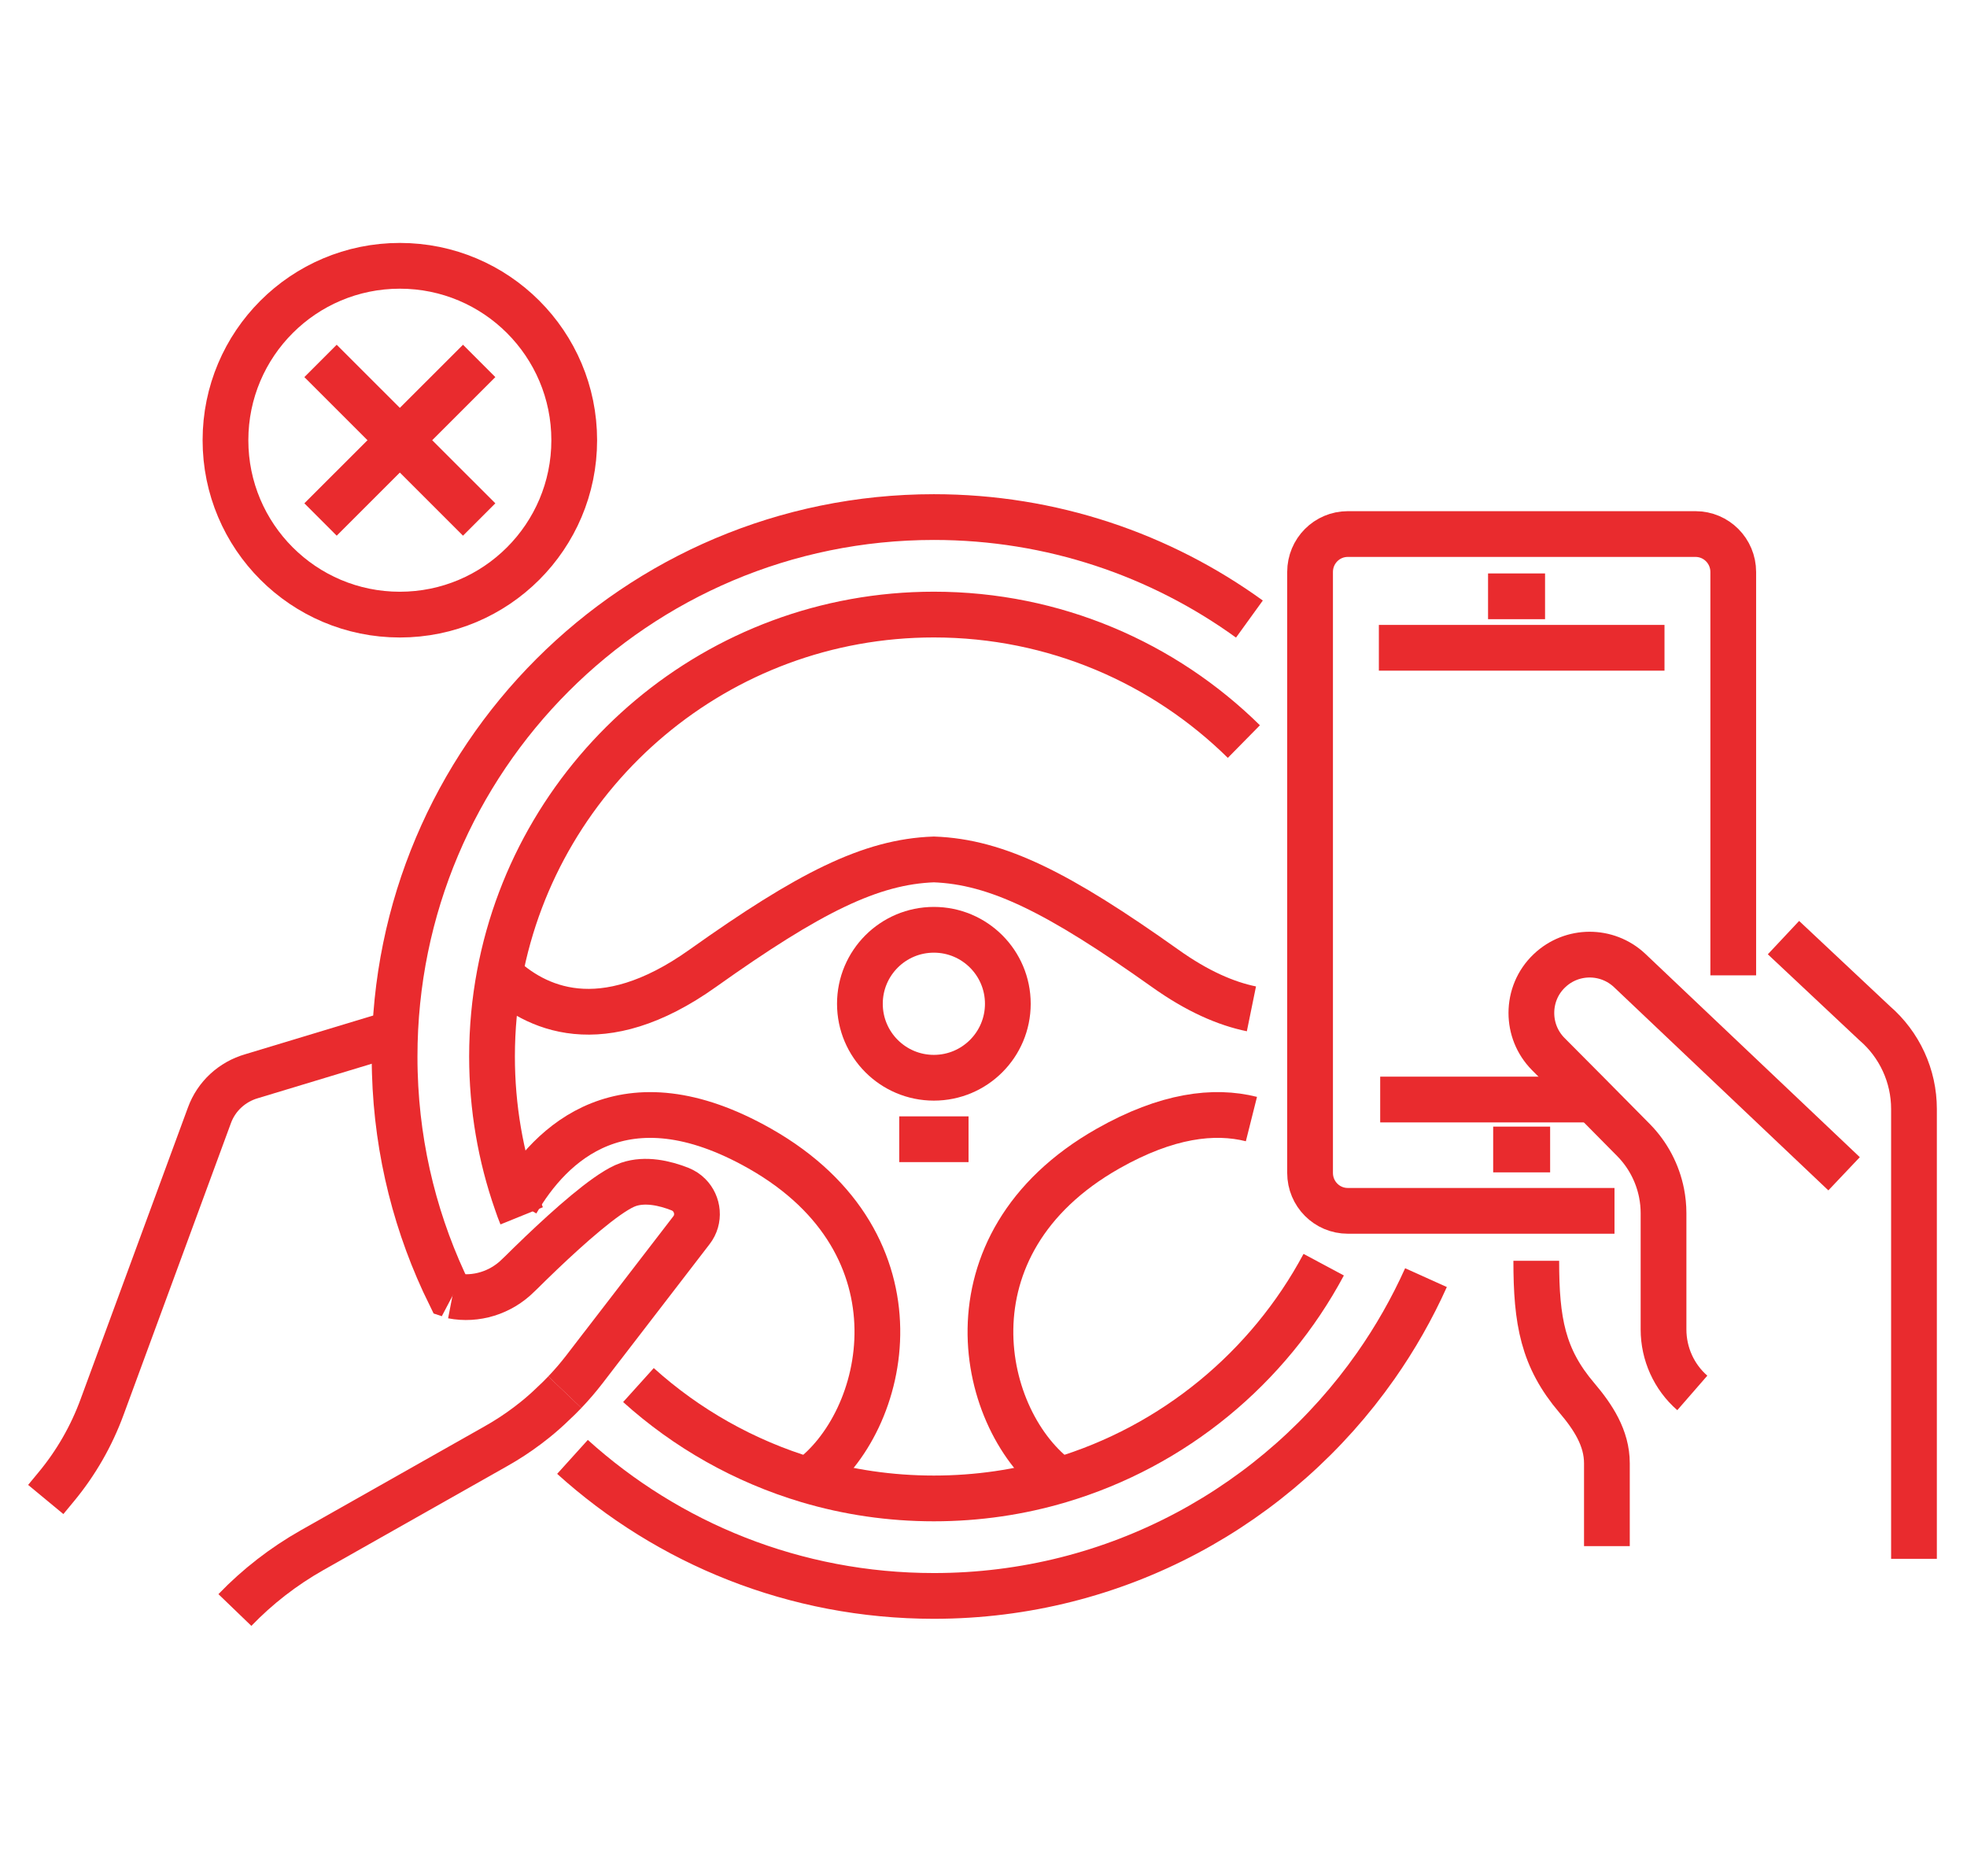 <?xml version="1.0" encoding="utf-8"?>
<!-- Generator: Adobe Illustrator 16.0.0, SVG Export Plug-In . SVG Version: 6.00 Build 0)  -->
<!DOCTYPE svg PUBLIC "-//W3C//DTD SVG 1.1//EN" "http://www.w3.org/Graphics/SVG/1.1/DTD/svg11.dtd">
<svg version="1.1" id="Calque_1" xmlns="http://www.w3.org/2000/svg" xmlns:xlink="http://www.w3.org/1999/xlink" x="0px" y="0px"
	 width="43px" height="41px" viewBox="0 0 43 41" enable-background="new 0 0 43 41" xml:space="preserve">
<g>
	<g>
		<g>
			<g>
				<path fill="#E92B2E" stroke="#E92B2E" stroke-width="0.25" stroke-miterlimit="10" d="M105.836,76.354
					c-0.037,0-0.074-0.01-0.104-0.031c-0.08-0.053-1.961-1.248-4.545-1.248c-2.71,0-4.525,1.234-4.543,1.248
					c-0.038,0.025-0.083,0.035-0.122,0.031c-0.036-0.004-0.071-0.018-0.102-0.041c-0.016-0.012-1.556-1.238-3.832-1.238
					c-2.724,0-4.164,1.223-4.179,1.234c-0.055,0.047-0.133,0.059-0.198,0.029c-0.066-0.031-0.109-0.096-0.109-0.17
					c0-6.025,5.87-10.926,13.085-10.926s13.084,4.9,13.084,10.926c0,0.072-0.041,0.137-0.105,0.168s-0.142,0.021-0.196-0.023
					c-0.016-0.012-1.561-1.238-3.933-1.238c-2.614,0-4.065,1.223-4.079,1.234C105.921,76.34,105.879,76.354,105.836,76.354z
					 M101.187,74.703c2.162,0,3.817,0.781,4.461,1.139c-0.072-5.67-2.046-10.23-4.461-10.23s-4.388,4.557-4.462,10.225
					C97.358,75.475,98.971,74.703,101.187,74.703z M92.588,74.703c1.835,0,3.191,0.732,3.766,1.107
					c0.066-4.879,1.484-8.857,3.456-10.137c-6.22,0.559-11.107,4.857-11.328,10.123C89.062,75.416,90.437,74.703,92.588,74.703z
					 M110.036,74.703c1.899,0,3.272,0.727,3.856,1.104c-0.216-5.271-5.106-9.574-11.329-10.133
					c1.971,1.277,3.388,5.254,3.455,10.131C106.592,75.428,107.96,74.703,110.036,74.703z"/>
			</g>
			<g>
				<path fill="#E92B2E" stroke="#E92B2E" stroke-width="0.25" stroke-miterlimit="10" d="M94.907,68.955
					c-0.063,0-0.123-0.031-0.158-0.088c-0.055-0.088-0.027-0.203,0.061-0.256c0.519-0.32,1.07-0.609,1.639-0.859
					c0.093-0.043,0.203,0,0.245,0.094c0.041,0.094-0.001,0.203-0.095,0.244c-0.554,0.246-1.09,0.527-1.595,0.838
					C94.974,68.945,94.94,68.955,94.907,68.955z"/>
			</g>
			<g>
				<path fill="#E92B2E" stroke="#E92B2E" stroke-width="0.25" stroke-miterlimit="10" d="M90.413,73.951
					c-0.024,0-0.049-0.004-0.074-0.014c-0.094-0.041-0.137-0.15-0.096-0.244c0.68-1.555,1.797-2.986,3.229-4.141
					c0.08-0.063,0.197-0.051,0.262,0.029s0.052,0.195-0.028,0.26c-1.386,1.117-2.466,2.5-3.121,4
					C90.554,73.91,90.485,73.951,90.413,73.951z"/>
			</g>
		</g>
		<g>
			<path fill="#E92B2E" stroke="#E92B2E" stroke-width="0.25" stroke-miterlimit="10" d="M101.187,78.717
				c-0.103,0-0.186-0.084-0.186-0.186v-3.643c0-0.102,0.083-0.186,0.186-0.186s0.186,0.084,0.186,0.186v3.643
				C101.372,78.633,101.289,78.717,101.187,78.717z"/>
		</g>
		<g>
			<path fill="#E92B2E" stroke="#E92B2E" stroke-width="0.25" stroke-miterlimit="10" d="M101.187,65.611
				c-0.103,0-0.186-0.082-0.186-0.184v-1.803c0-0.104,0.083-0.186,0.186-0.186s0.186,0.082,0.186,0.186v1.803
				C101.372,65.529,101.289,65.611,101.187,65.611z"/>
		</g>
	</g>
	<g>
		<g>
			<g>
				<path fill="#E92B2E" stroke="#E92B2E" stroke-width="0.25" stroke-miterlimit="10" d="M101.187,84.659H94.46
					c-0.658,0-1.309-0.223-1.83-0.623l-2.229-1.721h-1.407c-0.544,0-0.985,0.443-0.985,0.986s0.441,0.986,0.985,0.986h1.471
					c0.103,0,0.186,0.082,0.186,0.186c0,0.102-0.083,0.186-0.186,0.186h-1.471c-0.749,0-1.356-0.609-1.356-1.357
					s0.607-1.357,1.356-1.357h1.471c0.042,0,0.081,0.014,0.114,0.039l2.278,1.758c0.456,0.352,1.026,0.547,1.603,0.547h6.727
					c0.103,0,0.186,0.082,0.186,0.186C101.372,84.575,101.289,84.659,101.187,84.659z"/>
			</g>
			<g>
				<path fill="#E92B2E" stroke="#E92B2E" stroke-width="0.25" stroke-miterlimit="10" d="M90.271,93.249
					c-0.197,0-0.387-0.039-0.566-0.115c-0.174-0.072-0.33-0.178-0.463-0.311c-0.135-0.135-0.238-0.291-0.313-0.463
					c-0.076-0.182-0.114-0.371-0.114-0.568v-4.229c0-0.174,0.013-0.35,0.04-0.52c0.026-0.172,0.066-0.34,0.119-0.504
					c0.051-0.166,0.117-0.326,0.193-0.48c0.078-0.156,0.168-0.307,0.268-0.449l0.879-1.244c0.061-0.084,0.177-0.104,0.259-0.045
					c0.083,0.059,0.104,0.176,0.044,0.26l-0.879,1.244c-0.088,0.125-0.168,0.26-0.238,0.398c-0.067,0.139-0.125,0.281-0.172,0.428
					s-0.082,0.297-0.105,0.449s-0.036,0.309-0.036,0.463v4.229c0,0.146,0.028,0.289,0.085,0.422
					c0.055,0.129,0.133,0.246,0.232,0.346s0.217,0.178,0.346,0.232c0.133,0.057,0.275,0.086,0.422,0.086
					c0.103,0,0.186,0.082,0.186,0.186C90.456,93.165,90.373,93.249,90.271,93.249z"/>
			</g>
		</g>
		<g>
			<path fill="#E92B2E" stroke="#E92B2E" stroke-width="0.25" stroke-miterlimit="10" d="M113.379,84.659h-1.472
				c-0.103,0-0.186-0.084-0.186-0.186c0-0.104,0.083-0.186,0.186-0.186h1.472c0.543,0,0.985-0.443,0.985-0.986
				s-0.442-0.986-0.985-0.986h-1.408l-2.229,1.721c-0.521,0.4-1.171,0.623-1.83,0.623h-6.726c-0.103,0-0.186-0.084-0.186-0.186
				c0-0.104,0.083-0.186,0.186-0.186h6.726c0.577,0,1.146-0.195,1.604-0.547l2.278-1.758c0.032-0.025,0.073-0.039,0.113-0.039h1.472
				c0.748,0,1.356,0.609,1.356,1.357S114.127,84.659,113.379,84.659z"/>
		</g>
		<g>
			<path fill="#E92B2E" stroke="#E92B2E" stroke-width="0.25" stroke-miterlimit="10" d="M109.972,81.917
				c-0.058,0-0.115-0.027-0.151-0.078l-1.304-1.847c-0.278-0.393-0.65-0.717-1.076-0.938c-0.427-0.223-0.905-0.338-1.387-0.338
				h-9.735c-0.48,0-0.96,0.115-1.386,0.338c-0.428,0.221-0.799,0.545-1.076,0.938l-1.305,1.847
				c-0.059,0.084-0.174,0.104-0.258,0.045c-0.084-0.061-0.104-0.176-0.045-0.26l1.305-1.847c0.311-0.441,0.729-0.805,1.207-1.053
				c0.479-0.248,1.019-0.379,1.558-0.379h9.735c0.54,0,1.078,0.131,1.558,0.379c0.479,0.248,0.896,0.611,1.208,1.053l1.304,1.847
				c0.06,0.084,0.039,0.199-0.045,0.26C110.047,81.905,110.009,81.917,109.972,81.917z"/>
		</g>
		<g>
			<path fill="#E92B2E" stroke="#E92B2E" stroke-width="0.25" stroke-miterlimit="10" d="M106.235,93.249H96.138
				c-0.103,0-0.186-0.084-0.186-0.186c0-0.104,0.083-0.186,0.186-0.186h10.098c0.103,0,0.186,0.082,0.186,0.186
				C106.421,93.165,106.338,93.249,106.235,93.249z"/>
		</g>
		<g>
			<path fill="#E92B2E" stroke="#E92B2E" stroke-width="0.25" stroke-miterlimit="10" d="M112.103,93.249
				c-0.103,0-0.186-0.084-0.186-0.186c0-0.104,0.083-0.186,0.186-0.186c0.146,0,0.288-0.029,0.422-0.086
				c0.129-0.055,0.245-0.133,0.345-0.232s0.178-0.215,0.233-0.346c0.056-0.133,0.085-0.275,0.085-0.422v-4.229
				c0-0.154-0.012-0.311-0.036-0.463c-0.023-0.152-0.059-0.303-0.105-0.449s-0.104-0.289-0.173-0.428s-0.148-0.273-0.237-0.398
				l-0.88-1.244c-0.059-0.084-0.039-0.201,0.045-0.26c0.082-0.059,0.198-0.039,0.258,0.045l0.88,1.244
				c0.1,0.143,0.189,0.293,0.268,0.449c0.076,0.154,0.141,0.314,0.193,0.48c0.053,0.164,0.092,0.332,0.118,0.504
				c0.027,0.17,0.041,0.346,0.041,0.52v4.229c0,0.197-0.038,0.387-0.114,0.566c-0.074,0.176-0.18,0.33-0.313,0.465
				c-0.133,0.133-0.288,0.236-0.461,0.311C112.489,93.21,112.299,93.249,112.103,93.249z"/>
		</g>
		<g>
			<path fill="#E92B2E" stroke="#E92B2E" stroke-width="0.25" stroke-miterlimit="10" d="M93.806,95.712h-2.678
				c-0.574,0-1.043-0.469-1.043-1.045v-1.604c0-0.104,0.083-0.186,0.186-0.186h1.561c0.104,0,0.187,0.082,0.187,0.186
				c0,0.102-0.083,0.186-0.187,0.186h-1.375v1.418c0,0.371,0.302,0.672,0.672,0.672h2.678c0.37,0,0.672-0.301,0.672-0.672v-1.604
				c0-0.104,0.083-0.186,0.186-0.186s0.186,0.082,0.186,0.186v1.604C94.849,95.243,94.38,95.712,93.806,95.712z"/>
		</g>
		<g>
			<path fill="#E92B2E" stroke="#E92B2E" stroke-width="0.25" stroke-miterlimit="10" d="M111.244,95.712h-2.676
				c-0.576,0-1.044-0.469-1.044-1.045v-1.604c0-0.104,0.083-0.186,0.186-0.186s0.186,0.082,0.186,0.186v1.604
				c0,0.371,0.301,0.672,0.673,0.672h2.676c0.371,0,0.673-0.301,0.673-0.672v-1.418h-1.376c-0.104,0-0.186-0.084-0.186-0.186
				c0-0.104,0.082-0.186,0.186-0.186h1.562c0.103,0,0.186,0.082,0.186,0.186v1.604C112.288,95.243,111.819,95.712,111.244,95.712z"
				/>
		</g>
		<g>
			<path fill="#E92B2E" stroke="#E92B2E" stroke-width="0.25" stroke-miterlimit="10" d="M93.335,90.923h-2.561
				c-0.104,0-0.186-0.084-0.186-0.186c0-0.104,0.082-0.186,0.186-0.186h2.366c-0.094-0.979-0.92-1.744-1.921-1.744H89
				c-0.103,0-0.186-0.084-0.186-0.188c0-0.102,0.083-0.186,0.186-0.186h2.22c1.269,0,2.301,1.033,2.301,2.303
				C93.521,90.839,93.438,90.923,93.335,90.923z"/>
		</g>
		<g>
			<path fill="#E92B2E" stroke="#E92B2E" stroke-width="0.25" stroke-miterlimit="10" d="M111.599,90.923h-2.561
				c-0.103,0-0.186-0.084-0.186-0.186c0-1.27,1.031-2.303,2.301-2.303h2.22c0.103,0,0.186,0.084,0.186,0.186
				c0,0.104-0.083,0.188-0.186,0.188h-2.22c-1.001,0-1.827,0.766-1.922,1.744h2.367c0.103,0,0.186,0.082,0.186,0.186
				C111.784,90.839,111.701,90.923,111.599,90.923z"/>
		</g>
		<g>
			<g>
				<path fill="#E92B2E" stroke="#E92B2E" stroke-width="0.25" stroke-miterlimit="10" d="M107.456,87.335H94.917
					c-0.041,0-0.081-0.014-0.113-0.039l-1.299-1.002c-0.082-0.063-0.098-0.178-0.034-0.26c0.063-0.082,0.181-0.096,0.261-0.033
					l1.248,0.963h12.413l1.249-0.963c0.081-0.063,0.198-0.049,0.26,0.033c0.063,0.082,0.049,0.197-0.033,0.26l-1.299,1.002
					C107.536,87.321,107.497,87.335,107.456,87.335z"/>
			</g>
		</g>
	</g>
</g>
<g>
	<g>
		<path fill="#E92B2E" stroke="#E92B2E" stroke-width="0.25" stroke-miterlimit="10" d="M-26.394,83.461h-28.701
			c-1.544,0-2.8-1.256-2.8-2.799v-1.561c0-0.104,0.083-0.186,0.186-0.186s0.186,0.082,0.186,0.186v1.561
			c0,1.338,1.09,2.428,2.429,2.428h28.701c1.339,0,2.429-1.09,2.429-2.428V63.68c0-1.34-1.09-2.428-2.429-2.428h-28.701
			c-1.339,0-2.429,1.088-2.429,2.428v4.951c0,0.104-0.083,0.188-0.186,0.188s-0.186-0.084-0.186-0.188V63.68
			c0-1.543,1.256-2.801,2.8-2.801h28.701c1.544,0,2.8,1.258,2.8,2.801v16.982C-23.594,82.205-24.85,83.461-26.394,83.461z"/>
	</g>
	<g>
		<path fill="#E92B2E" stroke="#E92B2E" stroke-width="0.25" stroke-miterlimit="10" d="M-27.085,80.932h-27.318
			c-0.103,0-0.186-0.082-0.186-0.186s0.083-0.186,0.186-0.186h27.318c0.103,0,0.186,0.082,0.186,0.186S-26.982,80.932-27.085,80.932
			z"/>
	</g>
	<g>
		<path fill="#E92B2E" stroke="#E92B2E" stroke-width="0.25" stroke-miterlimit="10" d="M-27.085,63.811h-27.318
			c-0.103,0-0.186-0.084-0.186-0.186c0-0.104,0.083-0.186,0.186-0.186h27.318c0.103,0,0.186,0.082,0.186,0.186
			C-26.899,63.727-26.982,63.811-27.085,63.811z"/>
	</g>
	<g>
		<g>
			<path fill="#E92B2E" stroke="#E92B2E" stroke-width="0.25" stroke-miterlimit="10" d="M-32.986,88.766h-5.688
				c-0.103,0-0.186-0.082-0.186-0.184v-5.307c0-0.104,0.083-0.186,0.186-0.186s0.186,0.082,0.186,0.186v5.119h5.503
				c0.103,0,0.186,0.084,0.186,0.188C-32.801,88.684-32.884,88.766-32.986,88.766z"/>
		</g>
		<g>
			<path fill="#E92B2E" stroke="#E92B2E" stroke-width="0.25" stroke-miterlimit="10" d="M-42.813,88.766h-5.688
				c-0.103,0-0.187-0.082-0.187-0.184c0-0.104,0.084-0.188,0.187-0.188h5.503v-5.119c0-0.104,0.083-0.186,0.186-0.186
				s0.186,0.082,0.186,0.186v5.307C-42.628,88.684-42.711,88.766-42.813,88.766z"/>
		</g>
	</g>
	<g>
		<g>
			<g>
				<g>
					<path fill="#E92B2E" stroke="#E92B2E" stroke-width="0.25" stroke-miterlimit="10" d="M-37.1,75.641
						c-0.081,0-0.156-0.053-0.179-0.135c-0.028-0.1,0.029-0.201,0.128-0.229l3.433-0.965v-2.664h-0.828
						c-0.103,0-0.186-0.082-0.186-0.186v-1.398h-2.781c-0.216,0-0.424-0.078-0.588-0.219l-3.557-3.088h-9.778l-3.922,3.539
						c-0.025,0.021-0.055,0.037-0.087,0.043l-6.562,1.352c-0.864,0.178-1.491,0.947-1.491,1.83v1.748h2.866
						c0.103,0,0.186,0.084,0.186,0.188c0,0.102-0.083,0.184-0.186,0.184h-3.051c-0.103,0-0.186-0.082-0.186-0.184v-1.936
						c0-1.059,0.752-1.98,1.788-2.193l6.511-1.34l3.938-3.553c0.034-0.031,0.078-0.049,0.124-0.049h9.918
						c0.044,0,0.087,0.016,0.121,0.045l3.61,3.133c0.095,0.084,0.217,0.129,0.344,0.129h2.967c0.103,0,0.186,0.084,0.186,0.186
						v1.398h0.828c0.103,0,0.186,0.084,0.186,0.186v2.992c0,0.082-0.055,0.154-0.136,0.178l-3.567,1.002
						C-37.066,75.641-37.083,75.641-37.1,75.641z"/>
				</g>
				<g>
					<path fill="#E92B2E" stroke="#E92B2E" stroke-width="0.25" stroke-miterlimit="10" d="M-41.588,71.73h-13.128
						c-0.103,0-0.186-0.082-0.186-0.186s0.083-0.186,0.186-0.186h13.008l0.978-2.174c0.043-0.092,0.154-0.135,0.246-0.092
						c0.094,0.041,0.136,0.152,0.093,0.244l-1.027,2.283C-41.449,71.688-41.516,71.73-41.588,71.73z"/>
				</g>
				<g>
					<path fill="#E92B2E" stroke="#E92B2E" stroke-width="0.25" stroke-miterlimit="10" d="M-47.977,73.279h-1.819
						c-0.103,0-0.186-0.084-0.186-0.188c0-0.102,0.083-0.184,0.186-0.184h1.819c0.103,0,0.186,0.082,0.186,0.184
						C-47.791,73.195-47.874,73.279-47.977,73.279z"/>
				</g>
				<g>
					<path fill="#E92B2E" stroke="#E92B2E" stroke-width="0.25" stroke-miterlimit="10" d="M-47.715,71.73
						c-0.025,0-0.049-0.004-0.073-0.016c-0.094-0.039-0.138-0.148-0.098-0.242l1.521-3.586c0.039-0.096,0.149-0.139,0.243-0.098
						c0.094,0.039,0.138,0.146,0.099,0.242l-1.521,3.586C-47.573,71.689-47.644,71.73-47.715,71.73z"/>
				</g>
				<g>
					<path fill="#E92B2E" stroke="#E92B2E" stroke-width="0.25" stroke-miterlimit="10" d="M-58.319,77.953
						c-1.377,0-2.498-1.121-2.498-2.496c0-1.379,1.121-2.498,2.498-2.498c1.376,0,2.497,1.119,2.497,2.498
						C-55.822,76.832-56.942,77.953-58.319,77.953z M-58.319,73.33c-1.172,0-2.126,0.953-2.126,2.127
						c0,1.17,0.954,2.125,2.126,2.125c1.172,0,2.125-0.955,2.125-2.125C-56.193,74.283-57.147,73.33-58.319,73.33z"/>
				</g>
				<g>
					<path fill="#E92B2E" stroke="#E92B2E" stroke-width="0.25" stroke-miterlimit="10" d="M-40.561,77.953
						c-1.377,0-2.497-1.121-2.497-2.496c0-1.379,1.12-2.498,2.497-2.498s2.497,1.119,2.497,2.498
						C-38.063,76.832-39.184,77.953-40.561,77.953z M-40.561,73.33c-1.172,0-2.126,0.953-2.126,2.127
						c0,1.17,0.954,2.125,2.126,2.125s2.126-0.955,2.126-2.125C-38.435,74.283-39.389,73.33-40.561,73.33z"/>
				</g>
				<g>
					<path fill="#E92B2E" stroke="#E92B2E" stroke-width="0.25" stroke-miterlimit="10" d="M-42.872,75.641h-11.844
						c-0.103,0-0.186-0.082-0.186-0.184c0-0.104,0.083-0.188,0.186-0.188h11.844c0.103,0,0.186,0.084,0.186,0.188
						C-42.687,75.559-42.77,75.641-42.872,75.641z"/>
				</g>
			</g>
			<g>
				<path fill="#E92B2E" stroke="#E92B2E" stroke-width="0.25" stroke-miterlimit="10" d="M-61.952,73.33h-1.639
					c-0.102,0-0.185-0.082-0.185-0.186c0-0.102,0.083-0.186,0.185-0.186h1.639c0.414,0,0.751-0.338,0.751-0.75
					c0-0.104,0.083-0.203,0.186-0.203c0.102,0,0.186,0.064,0.186,0.166C-60.83,72.826-61.333,73.33-61.952,73.33z"/>
			</g>
		</g>
		<g>
			<path fill="#E92B2E" stroke="#E92B2E" stroke-width="0.25" stroke-miterlimit="10" d="M-59.257,76.486
				c-0.047,0-0.095-0.018-0.131-0.055c-0.072-0.07-0.072-0.189,0-0.262l1.691-1.689c0.072-0.072,0.19-0.072,0.262,0
				s0.072,0.189,0,0.262l-1.69,1.689C-59.162,76.469-59.209,76.486-59.257,76.486z"/>
		</g>
		<g>
			<path fill="#E92B2E" stroke="#E92B2E" stroke-width="0.25" stroke-miterlimit="10" d="M-41.406,76.486
				c-0.047,0-0.095-0.018-0.131-0.055c-0.072-0.07-0.072-0.189,0-0.262l1.69-1.689c0.072-0.072,0.19-0.072,0.263,0
				s0.072,0.189,0,0.262l-1.69,1.689C-41.311,76.469-41.358,76.486-41.406,76.486z"/>
		</g>
	</g>
</g>
<g>
	<g>
		<g>
			<g>
				<path fill="#E92B2E" stroke="#E92B2E" stroke-width="0.25" stroke-miterlimit="10" d="M50.769,98.174H37.585
					c-0.103,0-0.186-0.082-0.186-0.184v-3.633h-3.634c-0.102,0-0.186-0.084-0.186-0.188V77.941c0-0.75,0.609-1.359,1.359-1.359
					h14.655c0.749,0,1.359,0.609,1.359,1.359V97.99C50.954,98.092,50.871,98.174,50.769,98.174z M37.771,97.803h12.813V77.941
					c0-0.545-0.444-0.988-0.988-0.988H34.939c-0.545,0-0.988,0.443-0.988,0.988v16.045h3.634c0.103,0,0.186,0.082,0.186,0.184
					V97.803z"/>
			</g>
			<g>
				<path fill="#E92B2E" stroke="#E92B2E" stroke-width="0.25" stroke-miterlimit="10" d="M33.766,94.17l3.819,3.82L33.766,94.17z"
					/>
				<path fill="#E92B2E" stroke="#E92B2E" stroke-width="0.25" stroke-miterlimit="10" d="M37.585,98.174
					c-0.048,0-0.095-0.016-0.132-0.053l-3.818-3.818c-0.072-0.074-0.072-0.189,0-0.264c0.072-0.072,0.189-0.072,0.263,0l3.818,3.818
					c0.072,0.074,0.072,0.191,0,0.264C37.68,98.158,37.632,98.174,37.585,98.174z"/>
			</g>
		</g>
		<g>
			<g>
				<path fill="#E92B2E" stroke="#E92B2E" stroke-width="0.25" stroke-miterlimit="10" d="M53.146,95.529h-2.378
					c-0.103,0-0.186-0.084-0.186-0.186c0-0.104,0.083-0.186,0.186-0.186h2.192V75.295c0-0.545-0.443-0.988-0.988-0.988H37.317
					c-0.544,0-0.987,0.443-0.987,0.988v1.473c0,0.104-0.083,0.186-0.186,0.186s-0.187-0.082-0.187-0.186v-1.473
					c0-0.75,0.61-1.359,1.359-1.359h14.655c0.749,0,1.359,0.609,1.359,1.359v20.049C53.332,95.445,53.249,95.529,53.146,95.529z"/>
			</g>
		</g>
		<g>
			<g>
				<g>
					<path fill="#E92B2E" stroke="#E92B2E" stroke-width="0.25" stroke-miterlimit="10" d="M33.639,91.449h-7.391
						c-0.721,0-1.43-0.242-2-0.682l-2.454-1.893H20.24c-0.607,0-1.102,0.494-1.102,1.102s0.494,1.102,1.102,1.102h1.617
						c0.103,0,0.186,0.084,0.186,0.186c0,0.104-0.083,0.186-0.186,0.186H20.24c-0.812,0-1.473-0.66-1.473-1.473
						s0.661-1.473,1.473-1.473h1.617c0.041,0,0.081,0.014,0.113,0.039l2.504,1.932c0.506,0.389,1.135,0.604,1.773,0.604h7.391
						c0.104,0,0.186,0.084,0.186,0.186C33.824,91.367,33.742,91.449,33.639,91.449z"/>
				</g>
				<g>
					<path fill="#E92B2E" stroke="#E92B2E" stroke-width="0.25" stroke-miterlimit="10" d="M21.643,100.889
						c-0.214,0-0.421-0.041-0.616-0.123c-0.188-0.082-0.358-0.195-0.503-0.34s-0.259-0.314-0.339-0.502
						c-0.082-0.195-0.124-0.402-0.124-0.615V94.66c0-0.188,0.015-0.379,0.044-0.568c0.029-0.186,0.072-0.371,0.129-0.551
						s0.129-0.357,0.212-0.525c0.083-0.17,0.182-0.334,0.292-0.49l0.967-1.369c0.06-0.084,0.176-0.104,0.258-0.045
						c0.083,0.061,0.104,0.176,0.044,0.26l-0.966,1.369c-0.099,0.139-0.188,0.287-0.263,0.439c-0.076,0.152-0.14,0.313-0.191,0.473
						c-0.051,0.164-0.09,0.33-0.116,0.496c-0.026,0.17-0.04,0.342-0.04,0.512v4.648c0,0.162,0.032,0.32,0.096,0.471
						c0.06,0.145,0.147,0.273,0.259,0.383c0.111,0.113,0.24,0.199,0.385,0.262c0.149,0.063,0.307,0.094,0.471,0.094
						c0.103,0,0.186,0.084,0.186,0.186S21.745,100.889,21.643,100.889z"/>
				</g>
			</g>
			<g>
				<path fill="#E92B2E" stroke="#E92B2E" stroke-width="0.25" stroke-miterlimit="10" d="M23.984,88.436
					c-0.037,0-0.074-0.01-0.107-0.033c-0.084-0.061-0.104-0.174-0.045-0.258l1.434-2.031c0.34-0.482,0.797-0.881,1.321-1.152
					c0.523-0.27,1.112-0.414,1.702-0.414h5.35c0.104,0,0.186,0.082,0.186,0.186c0,0.102-0.082,0.186-0.186,0.186h-5.35
					c-0.529,0-1.061,0.129-1.531,0.373c-0.473,0.246-0.883,0.604-1.189,1.037l-1.434,2.029C24.1,88.41,24.043,88.436,23.984,88.436z
					"/>
			</g>
			<g>
				<path fill="#E92B2E" stroke="#E92B2E" stroke-width="0.25" stroke-miterlimit="10" d="M39.188,100.889H28.091
					c-0.103,0-0.186-0.084-0.186-0.186s0.083-0.186,0.186-0.186h11.097c0.103,0,0.185,0.084,0.185,0.186
					S39.29,100.889,39.188,100.889z"/>
			</g>
			<g>
				<path fill="#E92B2E" stroke="#E92B2E" stroke-width="0.25" stroke-miterlimit="10" d="M45.636,100.889
					c-0.104,0-0.186-0.084-0.186-0.186s0.082-0.186,0.186-0.186c0.164,0,0.322-0.031,0.471-0.094
					c0.145-0.063,0.273-0.148,0.384-0.262c0.112-0.109,0.199-0.238,0.261-0.383c0.063-0.15,0.095-0.309,0.095-0.471
					c0-0.104,0.083-0.188,0.186-0.188s0.186,0.084,0.186,0.188c0,0.213-0.042,0.42-0.123,0.615c-0.081,0.188-0.195,0.357-0.34,0.502
					c-0.146,0.145-0.314,0.258-0.503,0.34C46.056,100.848,45.85,100.889,45.636,100.889z"/>
			</g>
			<g>
				<path fill="#E92B2E" stroke="#E92B2E" stroke-width="0.25" stroke-miterlimit="10" d="M25.527,103.596h-2.941
					c-0.623,0-1.129-0.508-1.129-1.129v-1.764c0-0.102,0.083-0.186,0.186-0.186h1.717c0.102,0,0.186,0.084,0.186,0.186
					s-0.084,0.186-0.186,0.186h-1.531v1.578c0,0.418,0.34,0.758,0.758,0.758h2.941c0.418,0,0.758-0.34,0.758-0.758v-1.764
					c0-0.102,0.082-0.186,0.186-0.186c0.102,0,0.186,0.084,0.186,0.186v1.764C26.656,103.088,26.149,103.596,25.527,103.596z"/>
			</g>
			<g>
				<path fill="#E92B2E" stroke="#E92B2E" stroke-width="0.25" stroke-miterlimit="10" d="M44.692,103.596H41.75
					c-0.622,0-1.127-0.508-1.127-1.129v-1.764c0-0.102,0.082-0.186,0.185-0.186s0.186,0.084,0.186,0.186v1.764
					c0,0.418,0.34,0.758,0.757,0.758h2.942c0.417,0,0.758-0.34,0.758-0.758v-1.578h-1.531c-0.103,0-0.186-0.084-0.186-0.186
					s0.083-0.186,0.186-0.186h1.717c0.103,0,0.186,0.084,0.186,0.186v1.764C45.821,103.088,45.314,103.596,44.692,103.596z"/>
			</g>
			<g>
				<path fill="#E92B2E" stroke="#E92B2E" stroke-width="0.25" stroke-miterlimit="10" d="M25.012,98.332h-2.815
					c-0.103,0-0.186-0.082-0.186-0.184c0-0.104,0.083-0.188,0.186-0.188h2.621c-0.095-1.092-1.015-1.953-2.132-1.953h-2.439
					c-0.103,0-0.186-0.082-0.186-0.186s0.083-0.186,0.186-0.186h2.439c1.385,0,2.512,1.125,2.512,2.512
					C25.197,98.25,25.113,98.332,25.012,98.332z"/>
			</g>
			<g>
				<g>
					<path fill="#E92B2E" stroke="#E92B2E" stroke-width="0.25" stroke-miterlimit="10" d="M33.639,94.391h-6.89
						c-0.041,0-0.081-0.014-0.114-0.039l-1.427-1.102c-0.081-0.061-0.097-0.178-0.034-0.26c0.063-0.08,0.181-0.096,0.261-0.033
						l1.378,1.063h6.826c0.104,0,0.186,0.084,0.186,0.186C33.824,94.309,33.742,94.391,33.639,94.391z"/>
				</g>
			</g>
		</g>
	</g>
	<g>
		<g>
			<path fill="#E92B2E" stroke="#E92B2E" stroke-width="0.25" stroke-miterlimit="10" d="M42.267,92.59
				c-2.729,0-4.949-2.221-4.949-4.951c0-2.729,2.22-4.949,4.949-4.949s4.95,2.221,4.95,4.949
				C47.217,90.369,44.996,92.59,42.267,92.59z M42.267,83.061c-2.524,0-4.578,2.055-4.578,4.578c0,2.525,2.054,4.58,4.578,4.58
				s4.579-2.055,4.579-4.58C46.846,85.115,44.791,83.061,42.267,83.061z"/>
		</g>
		<g>
			<path fill="#E92B2E" stroke="#E92B2E" stroke-width="0.25" stroke-miterlimit="10" d="M41.944,90.229
				c-0.063,0-0.12-0.031-0.154-0.082l-1.704-2.564c-0.057-0.086-0.033-0.201,0.052-0.258c0.084-0.057,0.201-0.035,0.257,0.053
				l1.55,2.332l2.547-3.834c0.058-0.088,0.172-0.109,0.257-0.051c0.085,0.055,0.108,0.17,0.052,0.256l-2.701,4.066
				C42.064,90.197,42.007,90.229,41.944,90.229z"/>
		</g>
	</g>
</g>
<g>
	<g>
		<path fill="none" stroke="#E92B2E" stroke-miterlimit="10" d="M41.841,34.072V24.24c0-0.722-0.315-1.407-0.863-1.878l-1.99-1.868"
			/>
		<path fill="none" stroke="#E92B2E" stroke-miterlimit="10" d="M40.313,25.656l-1.953-1.851l-2.738-2.596
			c-0.492-0.459-1.258-0.458-1.747,0.006c-0.266,0.25-0.398,0.587-0.398,0.926c0,0.323,0.121,0.647,0.368,0.897l0.871,0.876
			l0.994,1.005c0.316,0.32,0.527,0.725,0.613,1.159c0.028,0.144,0.043,0.29,0.043,0.438v2.543c0,0.53,0.228,1.038,0.629,1.387"/>
		<path fill="none" stroke="#E92B2E" stroke-miterlimit="10" d="M33.584,27.558c0,1.321,0.144,2.123,0.886,2.995
			c0.356,0.419,0.658,0.879,0.658,1.43v1.812"/>
		<path fill="none" stroke="#E92B2E" stroke-miterlimit="10" d="M12.515,31.844c2.091,1.89,4.861,3.039,7.9,3.039
			c3.997,0,7.527-1.987,9.66-5.028c0.424-0.604,0.792-1.25,1.098-1.929"/>
		<path fill="none" stroke="#E92B2E" stroke-miterlimit="10" d="M9.892,28.325c-0.019-0.01-0.039-0.018-0.057-0.024
			c-0.726-1.473-1.154-3.116-1.204-4.855c-0.004-0.117-0.005-0.234-0.005-0.353c0-6.511,5.279-11.791,11.79-11.791
			c2.575,0,4.958,0.827,6.897,2.229"/>
		<path fill="none" stroke="#E92B2E" stroke-miterlimit="10" d="M13.957,30.274c1.052,0.949,2.314,1.666,3.707,2.081
			c0.872,0.259,1.795,0.397,2.751,0.397c0.956,0,1.881-0.138,2.751-0.397c2.493-0.74,4.565-2.458,5.771-4.712"/>
		<path fill="none" stroke="#E92B2E" stroke-miterlimit="10" d="M11.404,26.575c-0.047-0.116-0.065-0.165-0.112-0.303l0,0
			c-0.348-0.997-0.536-2.065-0.536-3.18c0-0.612,0.057-1.21,0.166-1.791c0.839-4.479,4.772-7.868,9.493-7.868
			c2.641,0,5.033,1.059,6.777,2.776"/>
		<path fill="none" stroke="#E92B2E" stroke-miterlimit="10" d="M10.922,21.302c0.762,0.73,2.214,1.448,4.441-0.138
			c2.326-1.654,3.671-2.33,5.052-2.379c1.382,0.05,2.727,0.726,5.054,2.379c0.706,0.504,1.334,0.774,1.888,0.887"/>
		<path fill="none" stroke="#E92B2E" stroke-miterlimit="10" d="M11.292,26.272c0.74-1.272,2.337-2.856,5.318-1.167
			c3.693,2.095,2.808,5.994,1.054,7.25"/>
		<path fill="none" stroke="#E92B2E" stroke-miterlimit="10" d="M23.166,32.355c-1.752-1.256-2.637-5.155,1.057-7.25
			c1.289-0.73,2.318-0.85,3.134-0.645"/>
		<circle fill="none" stroke="#E92B2E" stroke-miterlimit="10" cx="20.415" cy="21.94" r="1.617"/>
		<line fill="none" stroke="#E92B2E" stroke-miterlimit="10" x1="19.658" y1="24.901" x2="21.173" y2="24.901"/>
		<path fill="none" stroke="#E92B2E" stroke-miterlimit="10" d="M12.347,30.43c0.15-0.157,0.292-0.323,0.426-0.496l0.371-0.483
			l0.037-0.047l1.933-2.512c0.188-0.24,0.15-0.572-0.05-0.771c-0.054-0.055-0.121-0.098-0.198-0.13
			c-0.339-0.133-0.758-0.227-1.126-0.103c-0.028,0.01-0.057,0.021-0.088,0.035c-0.442,0.201-1.201,0.875-1.828,1.472
			c-0.013,0.013-0.027,0.025-0.039,0.038c-0.141,0.133-0.272,0.264-0.392,0.382c-0.022,0.021-0.045,0.044-0.066,0.063
			c-0.382,0.381-0.924,0.545-1.436,0.446"/>
		<path fill="none" stroke="#E92B2E" stroke-miterlimit="10" d="M5.135,35.191c0.496-0.515,1.063-0.954,1.686-1.307l4.018-2.272
			c0.242-0.136,0.473-0.287,0.692-0.452c0.056-0.044,0.112-0.086,0.167-0.13c0.135-0.109,0.265-0.223,0.389-0.344
			c0.09-0.083,0.176-0.168,0.261-0.257"/>
		<path fill="none" stroke="#E92B2E" stroke-miterlimit="10" d="M1,32.775l0.23-0.278C1.661,31.977,2,31.387,2.233,30.75
			l2.345-6.371c0.152-0.418,0.496-0.733,0.923-0.856l3.137-0.949"/>
		<path fill="none" stroke="#E92B2E" stroke-miterlimit="10" d="M35.294,26.466h-3.499h-2.332c-0.456,0-0.824-0.371-0.824-0.829
			v-0.655v-12.48c0-0.458,0.368-0.829,0.824-0.829h7.602c0.456,0,0.825,0.371,0.825,0.829v8.817"/>
		<line fill="none" stroke="#E92B2E" stroke-miterlimit="10" x1="30.143" y1="14.159" x2="36.387" y2="14.159"/>
		<line fill="none" stroke="#E92B2E" stroke-miterlimit="10" x1="32.53" y1="13.034" x2="33.776" y2="13.034"/>
		<line fill="none" stroke="#E92B2E" stroke-miterlimit="10" x1="34.831" y1="24.033" x2="30.172" y2="24.033"/>
		<line fill="none" stroke="#E92B2E" stroke-miterlimit="10" x1="33.887" y1="25.125" x2="32.642" y2="25.125"/>
	</g>
	<line fill="none" stroke="#E92B2E" stroke-miterlimit="10" x1="7.007" y1="7.889" x2="10.475" y2="11.355"/>
	<line fill="none" stroke="#E92B2E" stroke-miterlimit="10" x1="7.007" y1="11.355" x2="10.475" y2="7.889"/>
	<circle fill="none" stroke="#E92B2E" stroke-miterlimit="10" cx="8.741" cy="9.622" r="3.812"/>
</g>
<g>
	<line fill="none" stroke="#E92B2E" stroke-miterlimit="10" x1="-22.799" y1="-22.408" x2="-20.644" y2="-22.408"/>
	<g>
		<circle fill="none" stroke="#E92B2E" stroke-miterlimit="10" cx="-3.246" cy="-24.99" r="1.239"/>
		<circle fill="none" stroke="#E92B2E" stroke-miterlimit="10" cx="-3.248" cy="-24.99" r="9.187"/>
		<line fill="none" stroke="#E92B2E" stroke-miterlimit="10" x1="-3.248" y1="-34.177" x2="-3.248" y2="-32.352"/>
		<line fill="none" stroke="#E92B2E" stroke-miterlimit="10" x1="3.249" y1="-31.486" x2="1.958" y2="-30.196"/>
		<line fill="none" stroke="#E92B2E" stroke-miterlimit="10" x1="-9.743" y1="-31.486" x2="-8.454" y2="-30.196"/>
		<line fill="none" stroke="#E92B2E" stroke-miterlimit="10" x1="-12.434" y1="-24.99" x2="-10.609" y2="-24.99"/>
		<line fill="none" stroke="#E92B2E" stroke-miterlimit="10" x1="5.939" y1="-24.99" x2="4.115" y2="-24.99"/>
		<rect x="-6.375" y="-21.96" fill="none" stroke="#E92B2E" stroke-miterlimit="10" width="6.256" height="2.541"/>
		<circle fill="none" stroke="#E92B2E" stroke-miterlimit="10" cx="-15.606" cy="-22.998" r="0.97"/>
		<path fill="none" stroke="#E92B2E" stroke-miterlimit="10" d="M-11.542-28.946c-1.151-0.783-2.55-1.249-4.063-1.249
			c-1.997,0-3.791,0.81-5.092,2.111c-1.294,1.301-2.103,3.104-2.103,5.085c0,1.978,0.809,3.781,2.11,5.084v0.007
			c1.303,1.303,3.097,2.103,5.084,2.103c2.34,0,4.416-1.107,5.719-2.831"/>
		<line fill="none" stroke="#E92B2E" stroke-miterlimit="10" x1="-15.607" y1="-30.196" x2="-15.607" y2="-28.766"/>
		<line fill="none" stroke="#E92B2E" stroke-miterlimit="10" x1="-20.694" y1="-17.911" x2="-19.685" y2="-18.922"/>
		<line fill="none" stroke="#E92B2E" stroke-miterlimit="10" x1="-20.694" y1="-28.088" x2="-19.685" y2="-27.078"/>
		<circle fill="none" stroke="#E92B2E" stroke-miterlimit="10" cx="9.111" cy="-22.998" r="0.97"/>
		<path fill="none" stroke="#E92B2E" stroke-miterlimit="10" d="M-22.799-16.021l0.455,0.457c1.801,1.8,4.193,2.789,6.742,2.789
			c2.17,0,4.205-0.725,5.854-2.018c1.853,1.275,4.092,2.018,6.501,2.018c2.415,0,4.649-0.749,6.503-2.018
			c1.667,1.305,3.707,2.018,5.858,2.018c2.55,0,4.94-0.989,6.735-2.789c0.158-0.157,0.311-0.322,0.456-0.491"/>
		<path fill="none" stroke="#E92B2E" stroke-miterlimit="10" d="M-22.799-29.993c0.141-0.164,0.292-0.321,0.444-0.48
			c1.807-1.807,4.204-2.8,6.753-2.8c1.106,0,2.187,0.192,3.21,0.555c2.105-2.753,5.415-4.537,9.145-4.537
			c3.73,0,7.04,1.789,9.15,4.542c1.019-0.368,2.099-0.56,3.211-0.56c2.555,0,4.946,0.993,6.742,2.8
			c0.157,0.159,0.31,0.322,0.449,0.486"/>
		<path fill="none" stroke="#E92B2E" stroke-miterlimit="10" d="M3.385-18.646c0.194,0.255,0.406,0.5,0.643,0.73v0.007
			c1.302,1.303,3.097,2.103,5.084,2.103c1.989,0,3.782-0.8,5.085-2.103c1.302-1.3,2.111-3.104,2.111-5.091
			c0-1.98-0.81-3.784-2.111-5.085c-1.293-1.302-3.088-2.111-5.085-2.111c-1.512,0-2.91,0.466-4.063,1.258"/>
		<line fill="none" stroke="#E92B2E" stroke-miterlimit="10" x1="9.111" y1="-30.196" x2="9.111" y2="-28.766"/>
		<line fill="none" stroke="#E92B2E" stroke-miterlimit="10" x1="14.201" y1="-28.088" x2="13.19" y2="-27.078"/>
		<line fill="none" stroke="#E92B2E" stroke-miterlimit="10" x1="14.201" y1="-17.911" x2="13.19" y2="-18.922"/>
		<line fill="none" stroke="#E92B2E" stroke-miterlimit="10" x1="16.309" y1="-22.998" x2="14.879" y2="-22.998"/>
		<line fill="none" stroke="#E92B2E" stroke-miterlimit="10" x1="-4.126" y1="-25.868" x2="-6.615" y2="-28.357"/>
		<line fill="none" stroke="#E92B2E" stroke-miterlimit="10" x1="11.329" y1="-20.784" x2="9.799" y2="-22.314"/>
		<line fill="none" stroke="#E92B2E" stroke-miterlimit="10" x1="-16.291" y1="-23.686" x2="-18.023" y2="-25.419"/>
	</g>
</g>
<g>
	
		<rect x="-50.388" y="10.576" transform="matrix(0.707 -0.707 0.707 0.707 -25.329 -27.054)" fill="none" stroke="#E92B2E" stroke-miterlimit="10" width="10.13" height="12.949"/>
	
		<rect x="-49.079" y="14.7" transform="matrix(0.707 0.707 -0.707 0.707 -1.218 37.037)" fill="none" stroke="#E92B2E" stroke-miterlimit="10" width="7.513" height="4.697"/>
	<polygon fill="none" stroke="#E92B2E" stroke-miterlimit="10" points="-35.236,-1.567 -26.628,7.041 -30.324,10.736 
		-32.873,11.479 -36.464,15.073 -43.26,8.277 -39.667,4.684 -38.931,2.128 	"/>
	<path fill="none" stroke="#E92B2E" stroke-miterlimit="10" d="M-34.514,9.831l-1.435,1.433c-0.373,0.374-0.98,0.374-1.355,0
		l-2.154-2.155c-0.375-0.374-0.375-0.981,0-1.356l1.434-1.433L-34.514,9.831z"/>
	<line fill="none" stroke="#E92B2E" stroke-miterlimit="10" x1="-20.935" y1="-0.268" x2="-27.435" y2="6.234"/>
	<line fill="none" stroke="#E92B2E" stroke-miterlimit="10" x1="-34.505" y1="-0.837" x2="-28.004" y2="-7.337"/>
	<line fill="none" stroke="#E92B2E" stroke-miterlimit="10" x1="-59.814" y1="24.475" x2="-52.438" y2="17.095"/>
	<line fill="none" stroke="#E92B2E" stroke-miterlimit="10" x1="-45.367" y1="24.166" x2="-52.746" y2="31.541"/>
</g>
</svg>
